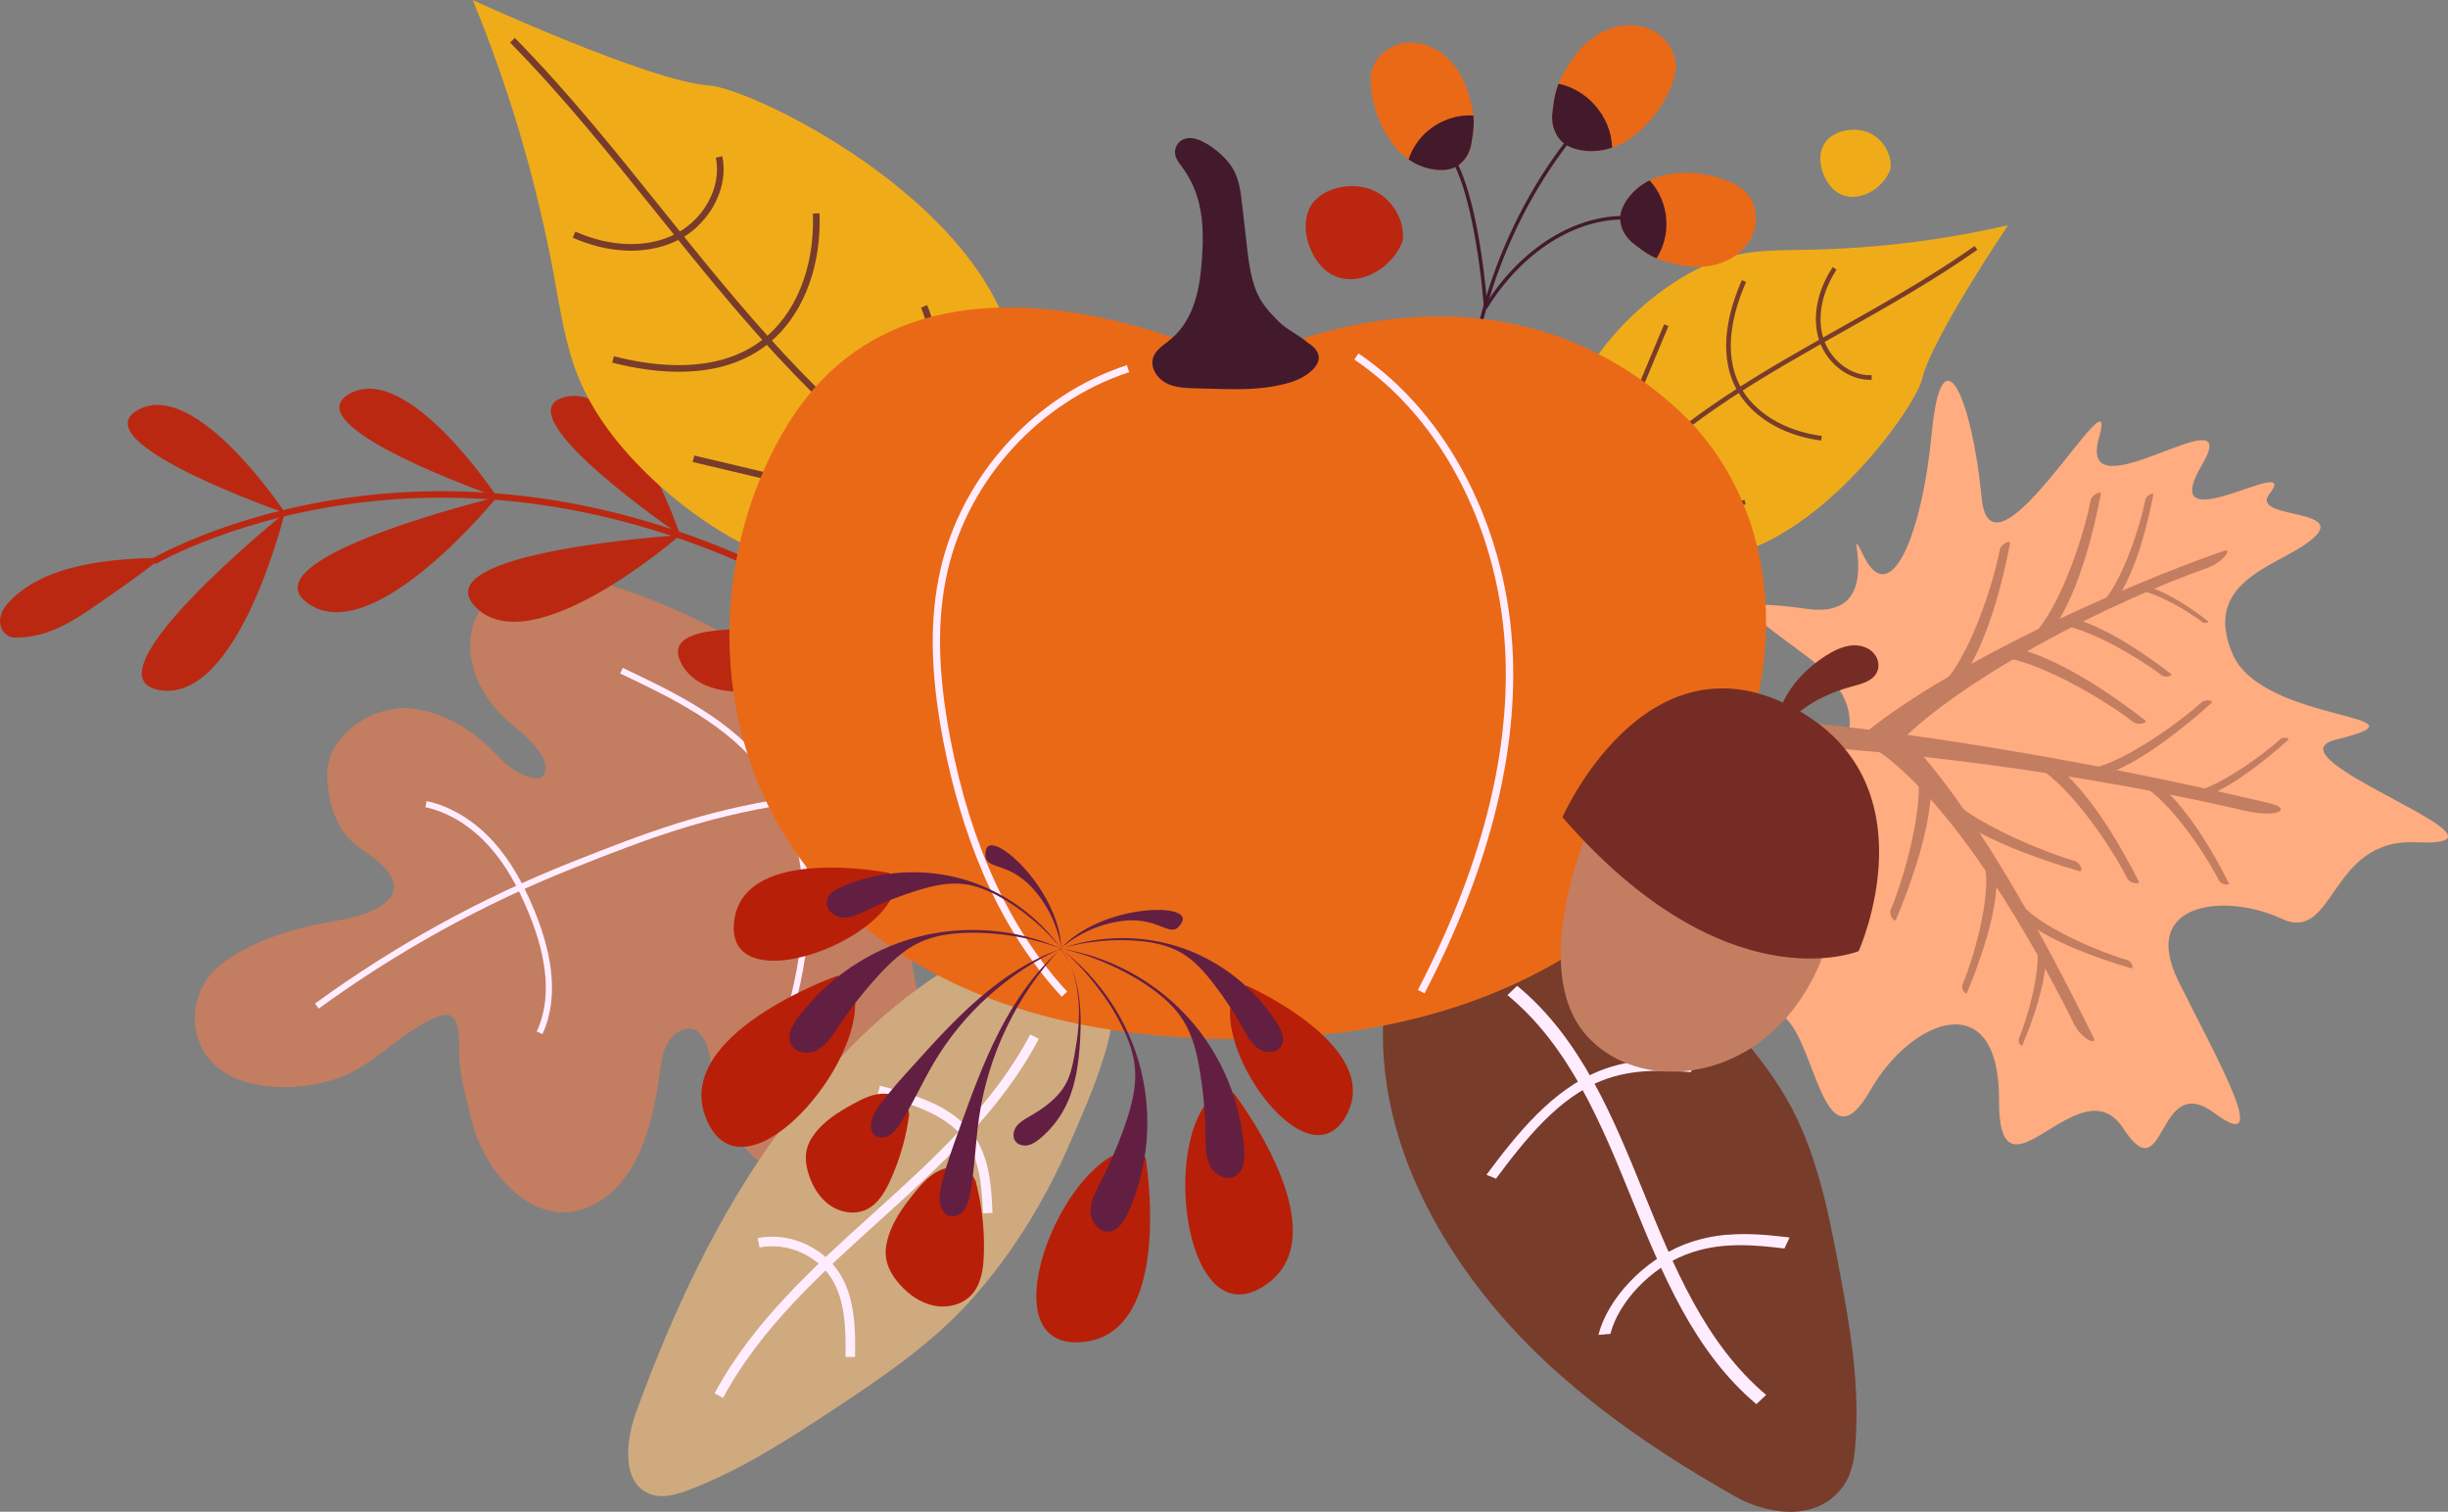<svg width="366" height="226" viewBox="0 0 366 226" fill="none" xmlns="http://www.w3.org/2000/svg">
<rect x="0" y="0" width="366" height="226" fill="#808080" stroke="none"/>
<g clip-path="url(#clip0_2427_36522)">
<path fill-rule="evenodd" clip-rule="evenodd" d="M275.325 112.724C271.486 121.312 245.998 133.001 260.897 130.439C275.797 127.877 256.425 155.354 263.834 151.7C271.243 148.047 271.513 177.141 279.636 162.998C285.887 152.105 298.954 147.238 298.873 164.454C298.792 181.657 310.97 158.738 317.436 168.674C323.902 178.61 322.313 159.884 331.083 166.409C339.852 172.935 331.621 158.644 325.694 146.671C319.78 134.699 332.928 133.513 341.065 137.328C349.201 141.144 348.137 125.356 361.123 125.923C379.795 126.731 338.209 113.303 349.242 110.58C365.084 106.67 338.33 108.221 333.817 97.826C329.304 87.431 339.475 84.87 344.446 81.526C353.081 75.715 336.188 77.913 339.287 73.882C344.365 67.302 321.922 81.877 329.224 69.487C335.878 58.189 310.377 77.657 313.812 65.482C317.167 53.618 297.714 89.319 296.273 74.394C294.831 59.456 290.319 49.061 288.823 64.687C287.328 80.313 282.6 90.977 278.733 83.292C274.854 75.608 283.031 92.784 270.219 91.031C257.408 89.278 260.978 91.301 269.748 97.826C278.518 104.351 276.847 109.313 275.325 112.737V112.724Z" fill="#FFAC80"/>
<path d="M215.634 113.6C210.744 114.638 213.088 107.317 215.472 107.048C252.249 103.003 304.019 111.712 339.381 120.098C342.681 120.88 340.688 122.377 335.474 121.163C303.682 113.748 248.248 106.643 215.634 113.586V113.6Z" fill="#C37D60"/>
<path d="M283.987 110.971C282.438 112.508 278.275 110.041 279.097 109.367C291.841 99.12 316.817 87.822 332.457 82.362C333.912 81.85 332.335 84.088 330.045 84.897C316.022 89.844 294.36 100.671 283.974 110.971H283.987Z" fill="#C37D60"/>
<path d="M280.862 112.319C279.124 111.079 281.522 106.899 282.276 107.573C293.996 118.062 306.228 141.333 313.004 155.125C313.637 156.406 311.159 155.246 310.162 153.21C304.032 140.847 292.487 120.584 280.875 112.306L280.862 112.319Z" fill="#C37D60"/>
<path d="M304.894 93.876C304.369 94.536 306.74 94.927 307.521 93.215C310.835 87.957 312.977 79.787 314.095 73.855C314.203 73.302 312.748 73.922 312.573 74.799C311.549 80.124 308.397 89.454 304.894 93.876Z" fill="#C37D60"/>
<path d="M314.755 89.588C314.351 90.101 316.197 90.411 316.803 89.076C319.39 84.978 321.06 78.6 321.936 73.976C322.016 73.545 320.885 74.03 320.75 74.718C319.942 78.87 317.49 86.15 314.755 89.602V89.588Z" fill="#C37D60"/>
<path d="M300.274 98.406C299.425 98.244 300.961 96.451 302.712 97.246C308.761 99.107 315.887 103.92 320.737 107.695C321.195 108.045 319.672 108.504 318.958 107.951C314.594 104.58 305.918 99.525 300.287 98.419L300.274 98.406Z" fill="#C37D60"/>
<path d="M308.613 93.498C307.952 93.363 309.151 91.961 310.512 92.595C315.227 94.051 320.791 97.799 324.576 100.752C324.926 101.021 323.741 101.385 323.188 100.954C319.78 98.325 313.004 94.388 308.613 93.512V93.498Z" fill="#C37D60"/>
<path d="M291.315 101.25C290.79 101.911 293.161 102.302 293.942 100.59C297.256 95.332 299.398 87.162 300.516 81.23C300.624 80.677 299.169 81.297 298.994 82.173C297.97 87.499 294.818 96.828 291.315 101.25Z" fill="#C37D60"/>
<path d="M320.09 88.308C319.672 88.227 320.427 87.35 321.289 87.741C324.253 88.658 327.755 91.017 330.126 92.865C330.342 93.04 329.601 93.255 329.25 92.986C327.109 91.328 322.852 88.847 320.09 88.308Z" fill="#C37D60"/>
<path d="M305.541 115.312C304.854 114.827 307.023 113.762 308.235 115.164C312.829 119.222 317.072 126.421 319.753 131.774C319.996 132.273 318.433 132.111 318.042 131.315C315.618 126.516 310.094 118.494 305.541 115.299V115.312Z" fill="#C37D60"/>
<path d="M313.745 114.638C313.045 114.854 314.392 116.229 315.833 115.407C320.858 113.317 326.704 108.652 330.665 105.066C331.029 104.729 329.735 104.473 329.156 104.998C325.586 108.207 318.46 113.209 313.759 114.625L313.745 114.638Z" fill="#C37D60"/>
<path d="M321.06 117.914C320.481 117.51 322.326 116.593 323.364 117.793C327.284 121.258 330.921 127.419 333.211 132.003C333.427 132.434 332.093 132.286 331.743 131.612C329.668 127.513 324.94 120.651 321.06 117.914Z" fill="#C37D60"/>
<path d="M328.483 118.305C327.917 118.48 328.995 119.586 330.166 118.925C334.221 117.24 338.936 113.479 342.115 110.593C342.412 110.324 341.375 110.122 340.903 110.539C338.034 113.128 332.281 117.159 328.483 118.305Z" fill="#C37D60"/>
<path d="M291.45 119.33C290.844 118.764 289.982 120.894 291.652 121.824C296.583 125.518 304.841 128.484 310.916 130.237C311.482 130.399 311.105 128.983 310.216 128.727C304.773 127.122 295.465 123.091 291.464 119.33H291.45Z" fill="#C37D60"/>
<path d="M286.816 116.081C286.735 115.272 289.012 115.959 288.716 117.793C288.621 123.792 285.86 131.814 283.475 137.463C283.26 137.989 282.344 136.816 282.694 135.98C284.809 130.911 287.355 121.433 286.816 116.081Z" fill="#C37D60"/>
<path d="M296.906 130.345C296.839 129.671 298.752 130.25 298.509 131.787C298.428 136.856 296.098 143.624 294.091 148.397C293.902 148.842 293.134 147.858 293.43 147.157C295.222 142.869 297.364 134.875 296.906 130.358V130.345Z" fill="#C37D60"/>
<path d="M304.612 141.885C304.558 141.346 306.08 141.804 305.891 143.031C305.824 147.062 303.978 152.442 302.375 156.23C302.227 156.581 301.621 155.799 301.85 155.246C303.264 151.835 304.975 145.485 304.612 141.885Z" fill="#C37D60"/>
<path d="M303.008 135.98C302.524 135.522 301.837 137.234 303.17 137.989C307.131 140.955 313.745 143.328 318.622 144.744C319.08 144.878 318.77 143.732 318.056 143.53C313.678 142.249 306.228 139.014 303.008 135.994V135.98Z" fill="#C37D60"/>
<path d="M238.683 75.648C228.31 63.339 239.828 49.816 248.463 43.493C251.831 41.026 255.576 38.99 259.645 38.1C263.066 37.345 266.609 37.413 270.112 37.345C280.242 37.17 290.359 35.943 300.233 33.665C300.233 33.665 288.837 50.531 287.395 56.584C285.954 62.638 258.836 99.552 238.67 75.648H238.683Z" fill="#F0AC18"/>
<path d="M242.765 71.603C251.939 62.072 263.699 55.452 275.069 49.048C281.832 45.246 288.823 41.296 295.222 36.779L295.626 37.345C289.2 41.875 282.195 45.826 275.419 49.641C264.09 56.018 252.384 62.611 243.277 72.075L242.779 71.59L242.765 71.603Z" fill="#783C2B"/>
<path d="M273.075 53.079C272.51 52.257 272.079 51.326 271.823 50.342C270.974 47.106 271.769 43.318 274.005 39.934L274.584 40.311C272.469 43.534 271.701 47.12 272.496 50.167C273.399 53.645 276.618 56.247 279.811 56.085L279.851 56.773C277.265 56.908 274.665 55.398 273.075 53.079Z" fill="#783C2B"/>
<path d="M260.251 59.2C259.954 58.768 259.698 58.323 259.456 57.865C256.775 52.54 258.5 46.23 260.426 41.875L261.059 42.158C259.2 46.378 257.516 52.459 260.076 57.541C262.11 61.586 266.704 64.431 272.375 65.172L272.281 65.86C267.027 65.186 262.649 62.732 260.237 59.2H260.251Z" fill="#783C2B"/>
<path d="M245.769 69.433C245.594 69.19 245.446 68.934 245.284 68.678C243.991 66.467 243.425 64.053 243.681 61.883C243.87 60.265 244.503 58.768 245.109 57.312L248.8 48.481L249.447 48.751L245.756 57.582C245.163 58.984 244.557 60.44 244.382 61.964C244.139 63.986 244.678 66.251 245.89 68.327C248.827 73.329 255.226 76.039 260.83 74.731L260.992 75.405C255.307 76.74 249.056 74.246 245.783 69.433H245.769Z" fill="#783C2B"/>
<path d="M244.166 20.398C243.21 21.126 242.159 21.706 241.041 22.07C239.384 22.636 237.606 22.758 235.881 22.353C234.359 21.989 233.227 21.275 232.54 19.792C232.069 18.794 231.961 17.648 232.136 16.556C232.163 16.34 232.19 16.138 232.204 16.017C232.365 14.601 232.621 13.523 233.012 12.511C233.416 11.473 233.995 10.502 234.777 9.289C236.056 7.307 237.821 5.568 239.977 4.584C242.132 3.6 244.718 3.451 246.86 4.449C249.002 5.447 250.605 7.698 250.552 10.071C250.525 11.136 250.188 12.188 249.77 13.172C248.558 16.003 246.618 18.511 244.166 20.385V20.398Z" fill="#EA6917"/>
<path d="M241.041 22.07C239.384 22.636 237.606 22.758 235.881 22.353C234.359 21.989 233.227 21.275 232.54 19.792C232.069 18.794 231.961 17.648 232.136 16.556C232.163 16.34 232.19 16.138 232.204 16.017C232.365 14.601 232.621 13.523 233.012 12.511C235.006 12.943 236.892 13.994 238.387 15.653C240.071 17.5 240.947 19.792 241.041 22.057V22.07Z" fill="#421A2C"/>
<path d="M208.211 21.531C208.885 22.434 209.693 23.216 210.609 23.836C211.956 24.767 213.533 25.346 215.203 25.414C216.671 25.481 217.87 25.117 218.867 23.958C219.541 23.176 219.931 22.178 220.053 21.14C220.08 20.938 220.107 20.749 220.133 20.641C220.349 19.32 220.403 18.282 220.295 17.27C220.187 16.232 219.918 15.208 219.527 13.914C218.867 11.797 217.736 9.774 216.038 8.332C214.341 6.889 212.051 6.094 209.868 6.444C207.673 6.795 205.665 8.413 205.1 10.57C204.844 11.541 204.884 12.565 205.019 13.576C205.396 16.435 206.501 19.212 208.225 21.517L208.211 21.531Z" fill="#EA6917"/>
<path d="M210.596 23.836C211.943 24.767 213.519 25.346 215.189 25.414C216.658 25.481 217.857 25.117 218.854 23.958C219.527 23.176 219.918 22.178 220.039 21.14C220.066 20.938 220.093 20.749 220.12 20.641C220.335 19.32 220.389 18.282 220.282 17.27C218.369 17.149 216.402 17.621 214.624 18.727C212.63 19.967 211.256 21.8 210.596 23.836Z" fill="#421A2C"/>
<path d="M249.811 25.993C248.692 26.142 247.615 26.465 246.631 26.964C245.163 27.692 243.897 28.784 243.021 30.213C242.253 31.467 241.984 32.694 242.509 34.123C242.859 35.094 243.546 35.916 244.382 36.536C244.543 36.658 244.692 36.766 244.786 36.846C245.837 37.682 246.712 38.222 247.655 38.626C248.612 39.044 249.635 39.3 250.969 39.583C253.138 40.042 255.455 40.028 257.53 39.246C259.604 38.464 261.423 36.846 262.177 34.757C262.932 32.667 262.5 30.119 260.884 28.582C260.156 27.894 259.24 27.422 258.297 27.045C255.617 25.98 252.666 25.602 249.811 25.993Z" fill="#EA6917"/>
<path d="M246.631 26.964C245.163 27.692 243.897 28.784 243.021 30.213C242.253 31.467 241.984 32.694 242.509 34.123C242.859 35.094 243.546 35.916 244.382 36.536C244.543 36.658 244.692 36.766 244.786 36.846C245.837 37.682 246.712 38.222 247.655 38.626C248.692 37.022 249.245 35.053 249.137 32.977C249.016 30.631 248.086 28.528 246.631 26.978V26.964Z" fill="#421A2C"/>
<path d="M218.921 65.523C219.069 47.767 225.764 30.146 237.309 17.19L237.7 17.527C226.249 30.402 219.595 47.888 219.446 65.523H218.935H218.921Z" fill="#421A2C"/>
<path d="M222.06 46.203C221.952 46.176 221.871 46.082 221.858 45.974C221.858 45.785 220.524 27.544 215.998 22.394C215.903 22.286 215.917 22.124 216.025 22.03C216.132 21.935 216.294 21.949 216.388 22.057C220.551 26.775 222.019 41.552 222.316 45.165C227.623 36.954 235.625 32.033 243.358 32.29C243.506 32.29 243.614 32.411 243.614 32.559C243.614 32.708 243.493 32.815 243.344 32.815C235.585 32.559 227.543 37.655 222.343 46.109C222.289 46.203 222.181 46.243 222.073 46.23L222.06 46.203Z" fill="#421A2C"/>
<path d="M124.865 107.816C117.739 98.689 103.729 91.665 92.925 88.038C88.183 86.447 83.023 85.368 78.228 86.757C67.545 89.858 68.636 101.331 75.695 107.573C77.581 109.245 81.393 111.969 81.582 114.759C81.622 115.447 81.258 116.202 80.598 116.364C80.248 116.458 79.884 116.364 79.548 116.269C75.654 115.218 74.536 112.683 71.546 110.31C68.676 108.032 65.214 106.333 61.55 105.929C56.781 105.389 51.042 108.477 49.359 113.182C48.874 114.544 48.874 116.027 49.008 117.469C49.318 120.597 50.409 123.779 52.713 125.896C53.844 126.947 55.219 127.689 56.404 128.686C62.655 133.958 55.758 136.708 50.881 137.531C45.277 138.474 39.605 139.917 34.675 143.004C33.53 143.732 32.439 144.568 31.55 145.593C29.34 148.141 28.559 151.849 29.542 155.084C32.156 163.659 44.536 163.672 51.379 160.855C55.434 159.183 58.519 155.947 62.21 153.682C67.41 150.473 68.703 150.959 68.636 157.053C68.596 160.518 69.727 164.171 70.522 167.515C72.502 175.86 81.191 185.419 90.055 179.312C96.198 175.078 97.788 166.598 98.717 159.843C98.906 158.522 99.121 157.174 99.768 156.015C100.415 154.842 101.56 153.871 102.88 153.79C106.733 153.534 106.355 162.257 107.393 164.899C109.508 170.265 113.145 174.539 118.614 176.656C123.882 178.705 130.536 177.613 134.066 173.204C140.168 165.573 138.067 153.129 136.423 144.393C134.241 132.852 132.422 118.44 125.471 108.625C125.283 108.355 125.094 108.099 124.892 107.843L124.865 107.816Z" fill="#C37D60"/>
<path d="M117.348 120.26C105.143 122.269 97.276 125.195 85.771 129.765C72.26 135.131 59.435 142.209 47.648 150.784L47.096 150.029C58.937 141.4 71.829 134.295 85.421 128.902C96.993 124.305 104.901 121.366 117.2 119.343L117.348 120.26Z" fill="#FFEDFF"/>
<path d="M81.959 152.253C81.73 153.062 81.447 153.844 81.097 154.599L80.248 154.208C82.39 149.611 81.999 143.665 79.063 136.519C77.325 132.286 75.452 129.118 73.189 126.583C70.455 123.509 67.046 121.406 63.598 120.678L63.786 119.761C67.424 120.53 71.007 122.727 73.876 125.949C76.207 128.579 78.133 131.814 79.911 136.155C82.484 142.411 83.158 147.804 81.945 152.253H81.959Z" fill="#FFEDFF"/>
<path d="M118.803 150.527C118.803 150.527 118.789 150.595 118.776 150.635L117.873 150.393C117.873 150.393 117.887 150.325 117.9 150.285C120.123 142.168 122.561 127.001 114.263 115.663C108.942 108.382 100.32 104.297 92.709 100.684L93.113 99.848C100.819 103.502 109.548 107.641 115.017 115.11C123.545 126.772 121.066 142.263 118.803 150.527Z" fill="#FFEDFF"/>
<path d="M133.998 97.192C102.516 75.378 74.092 73.032 55.784 74.92C35.941 76.956 23.386 84.249 23.265 84.33L22.78 83.495C22.901 83.414 35.605 76.025 55.65 73.963C74.119 72.048 102.812 74.394 134.551 96.397L133.998 97.192Z" fill="#BB2812"/>
<path d="M101.694 80.003C101.694 80.003 79.709 99.215 71.195 90.842C62.682 82.47 101.694 80.003 101.694 80.003Z" fill="#BB2812"/>
<path d="M134.268 96.801C134.268 96.801 108.093 109.731 102.018 99.457C95.929 89.184 134.268 96.801 134.268 96.801Z" fill="#BB2812"/>
<path d="M74.294 74.313C74.294 74.313 55.946 97.031 46.126 90.263C36.305 83.495 74.294 74.313 74.294 74.313Z" fill="#BB2812"/>
<path d="M42.556 76.7C42.556 76.7 35.685 105.093 23.911 103.178C12.137 101.264 42.556 76.7 42.556 76.7Z" fill="#BB2812"/>
<path d="M42.663 76.713C42.663 76.713 29.3 56.463 20.638 61.276C11.976 66.089 42.663 76.713 42.663 76.713Z" fill="#BB2812"/>
<path d="M24.154 83.387C16.583 83.508 6.399 84.29 1.105 90.263C0.458 91.004 -0.027 91.948 -2.86433e-05 92.932C0.027 93.916 0.633 94.914 1.563 95.21C1.94 95.332 2.33 95.332 2.721 95.318C8.164 95.197 12.272 91.907 16.637 88.901C19.197 87.148 21.716 85.315 24.14 83.387H24.154Z" fill="#BB2812"/>
<path d="M74.307 74.286C74.307 74.286 60.944 54.036 52.282 58.849C43.62 63.662 74.307 74.286 74.307 74.286Z" fill="#BB2812"/>
<path d="M101.694 80.003C101.694 80.003 94.07 56.975 84.438 59.361C74.819 61.748 101.694 80.003 101.694 80.003Z" fill="#BB2812"/>
<path d="M134.268 96.801C134.268 96.801 130.927 72.763 121.026 73.383C111.138 73.99 134.268 96.801 134.268 96.801Z" fill="#BB2812"/>
<path d="M144.156 77.01C129.243 94.509 107.514 81.418 96.616 70.727C92.372 66.561 88.627 61.748 86.404 56.22C84.546 51.569 83.805 46.567 82.902 41.633C80.302 27.382 76.193 13.401 70.684 0.013C70.684 0.013 97.087 12.161 105.951 12.768C114.829 13.374 173.119 43.021 144.156 77.023V77.01Z" fill="#F0AC18"/>
<path d="M137.514 72.197C121.955 61.478 109.885 46.446 98.219 31.912C91.281 23.27 84.101 14.331 76.261 6.364L76.961 5.662C84.842 13.657 92.035 22.623 98.987 31.292C110.612 45.772 122.629 60.737 138.067 71.374L137.501 72.197H137.514Z" fill="#783C2B"/>
<path d="M104.362 33.773C103.338 34.757 102.139 35.579 100.792 36.172C96.441 38.114 90.917 37.885 85.623 35.525L86.027 34.622C91.052 36.86 96.292 37.103 100.388 35.269C105.076 33.179 107.985 28.043 107.015 23.567L107.985 23.351C108.767 26.978 107.258 30.995 104.362 33.759V33.773Z" fill="#783C2B"/>
<path d="M115.96 50.423C115.422 50.935 114.856 51.407 114.263 51.852C107.393 56.881 98.111 55.91 91.537 54.211L91.779 53.254C98.151 54.899 107.11 55.843 113.67 51.043C118.897 47.228 121.834 40.082 121.537 31.926L122.534 31.885C122.804 39.449 120.379 46.203 115.96 50.423Z" fill="#783C2B"/>
<path d="M133.756 68.462C133.446 68.759 133.123 69.042 132.799 69.311C129.997 71.657 126.737 73.019 123.612 73.154C121.282 73.262 119.032 72.722 116.85 72.21L103.567 69.069L103.796 68.098L117.079 71.239C119.194 71.738 121.376 72.264 123.572 72.156C126.481 72.021 129.539 70.74 132.166 68.543C138.511 63.244 140.855 53.578 137.703 45.987L138.619 45.61C141.825 53.322 139.764 62.719 133.769 68.448L133.756 68.462Z" fill="#783C2B"/>
<path d="M210.973 137.301C210.811 137.477 210.65 137.665 210.502 137.854C208.804 139.971 208.265 142.371 207.794 144.649C203.82 163.632 211.849 180.929 221.912 193.643C231.719 206.06 245.069 215.605 259.483 223.748C263.753 226.162 270.934 227.699 275.11 222.778C276.82 220.755 277.198 218.383 277.373 216.225C278.114 206.977 276.591 198.348 275.002 189.841C273.318 180.835 271.499 171.775 267.081 164.212C262.339 156.082 255.576 149.368 247.534 143.989C240.408 139.229 230.749 132.353 219.945 133.162C216.86 133.392 213.277 134.821 210.973 137.301Z" fill="#783C2B"/>
<path d="M226.842 147.386C236.38 155.26 241.135 166.962 245.742 178.273C250.255 189.369 254.916 200.829 264.063 208.541L262.595 209.916C253.246 202.042 248.544 190.461 243.978 179.244C239.424 168.041 234.709 156.459 225.374 148.761L226.829 147.386H226.842Z" fill="#FFEDFF"/>
<path d="M258.271 184.597C261.638 184.313 264.804 184.677 267.566 185.001L266.784 186.646C262.514 186.147 257.206 185.527 252.006 187.576C246.726 189.652 241.997 194.641 240.771 199.413L238.98 199.562C240.367 194.115 245.756 188.439 251.777 186.066C253.987 185.203 256.169 184.758 258.284 184.583L258.271 184.597Z" fill="#FFEDFF"/>
<path d="M245.944 158.549C248.652 158.32 251.239 158.482 253.502 158.617L252.801 160.275C248.719 160.019 244.085 159.722 239.478 161.556C233.052 164.117 228.135 170.198 223.663 176.211L222.235 175.631C226.95 169.308 232.136 162.89 239.236 160.059C241.499 159.156 243.762 158.724 245.944 158.536V158.549Z" fill="#FFEDFF"/>
<path d="M162.221 138.528C162.059 138.461 161.897 138.407 161.722 138.353C159.823 137.773 157.789 138.259 155.862 138.731C139.831 142.721 126.266 155.866 116.661 168.917C107.271 181.644 100.576 196.178 95.134 211.035C93.517 215.444 92.884 221.888 97.33 223.411C99.148 224.032 101.142 223.438 102.947 222.764C110.653 219.839 117.644 215.322 124.528 210.779C131.816 205.966 139.131 201.031 144.991 194.56C151.282 187.59 156.226 179.514 159.957 170.912C163.258 163.295 168.081 152.792 166.451 144.272C165.979 141.845 164.497 139.459 162.234 138.528H162.221Z" fill="#CFAA7F"/>
<path d="M155.31 155.313C149.652 166.086 140.411 174.431 131.479 182.507C122.723 190.407 113.67 198.591 108.107 208.986L106.84 208.311C112.512 197.688 121.659 189.437 130.509 181.442C139.346 173.46 148.493 165.196 154.03 154.653L155.296 155.313H155.31Z" fill="#FFEDFF"/>
<path d="M127.357 195.126C127.896 197.769 127.869 200.492 127.842 202.865H126.414C126.454 199.184 126.495 194.614 124.339 191.149C122.157 187.63 117.617 185.675 113.563 186.498L113.28 185.095C117.9 184.152 123.06 186.39 125.552 190.394C126.468 191.863 127.02 193.481 127.357 195.126Z" fill="#FFEDFF"/>
<path d="M147.779 175.146C148.211 177.276 148.305 179.433 148.386 181.334L146.958 181.401C146.81 177.977 146.634 174.081 144.708 171.02C142.014 166.746 136.558 165.061 131.21 163.699L131.56 162.311C137.205 163.74 142.957 165.533 145.92 170.252C146.863 171.762 147.429 173.433 147.779 175.146Z" fill="#FFEDFF"/>
<path d="M185.189 54.495C185.189 54.495 138.242 30.348 117.86 63.312C97.478 96.262 109.494 155.556 185.472 155.34C261.45 155.138 280.134 88.213 250.956 61.33C221.79 34.447 185.203 54.495 185.203 54.495H185.189Z" fill="#EA6917"/>
<path d="M175.678 22.663C175.678 22.839 175.678 23.014 175.719 23.189C175.867 23.863 176.325 24.416 176.729 24.969C179.935 29.27 180.057 34.11 179.666 39.206C179.329 43.722 178.319 48.32 174.479 51.164C173.631 51.798 172.715 52.486 172.405 53.483C171.947 54.94 172.971 56.544 174.318 57.258C175.678 57.973 177.268 58.013 178.804 58.054C183.586 58.148 188.328 58.566 192.962 57.151C195.589 56.355 199.415 53.645 195.468 51.191C194.094 49.992 192.49 49.371 191.184 48.077C189.688 46.594 188.463 45.246 187.708 43.224C186.913 41.08 186.644 38.775 186.388 36.496C186.159 34.528 185.943 32.559 185.714 30.591C185.499 28.69 185.256 26.735 184.273 25.104C183.236 23.405 180.851 21.423 178.938 20.803C178.198 20.574 177.349 20.56 176.689 20.951C176.096 21.302 175.719 21.962 175.678 22.636V22.663Z" fill="#421A2C"/>
<path d="M146.917 130.399C144.385 124.507 142.418 117.955 141.03 110.782C139.064 100.549 138.942 92.366 140.64 85.004C143.886 70.983 154.811 59.038 168.485 54.589L168.821 55.641C155.512 59.982 144.87 71.603 141.704 85.247C140.033 92.447 140.168 100.495 142.108 110.566C145.139 126.314 151.013 138.987 159.553 148.249L158.732 149.004C153.949 143.827 150.002 137.612 146.904 130.399H146.917Z" fill="#FFEDFF"/>
<path d="M211.997 147.979C221.238 130.196 225.643 113.465 225.091 98.23C224.417 79.76 215.769 62.705 202.486 53.753L203.106 52.836C216.671 61.991 225.508 79.369 226.195 98.203C226.761 113.64 222.316 130.56 212.98 148.505L211.997 147.993V147.979Z" fill="#FFEDFF"/>
<path d="M171.273 173.042C171.273 173.042 175.678 199.09 162.059 200.613C148.44 202.137 156.886 177.761 166.437 172.719L171.273 173.042Z" fill="#B81F08"/>
<path d="M158.583 141.818C164.443 146.24 168.741 152.684 170.546 159.803C172.351 166.922 171.677 174.647 168.646 181.32C168.054 182.615 167.138 184.057 165.71 184.125C164.201 184.206 163.056 182.588 163.042 181.078C163.029 179.568 163.797 178.179 164.484 176.831C165.979 173.946 167.259 170.953 168.31 167.865C169.172 165.304 169.886 162.634 169.711 159.938C169.549 157.592 168.714 155.327 167.65 153.224C165.602 149.152 162.113 144.69 158.597 141.804" fill="#631F41"/>
<path d="M184.448 163.403C184.448 163.403 200.573 184.313 189.271 192.066C177.968 199.818 173.968 174.337 180.03 165.385L184.448 163.389V163.403Z" fill="#B81F08"/>
<path d="M158.583 141.818C165.831 142.964 172.647 146.631 177.591 152.064C182.535 157.484 185.566 164.63 186.024 171.95C186.119 173.379 185.97 175.078 184.745 175.806C183.451 176.588 181.673 175.698 180.959 174.364C180.232 173.042 180.259 171.452 180.245 169.942C180.218 166.692 179.935 163.443 179.41 160.234C178.979 157.565 178.346 154.869 176.918 152.577C175.665 150.581 173.873 148.977 171.947 147.629C168.229 145 163.042 142.708 158.583 141.818Z" fill="#631F41"/>
<path d="M186.388 147.346C186.388 147.346 206.635 156.298 201.408 166.531C196.182 176.777 183.047 159.601 183.936 150.581L186.388 147.346Z" fill="#B81F08"/>
<path d="M158.691 141.804C164.484 139.742 170.977 139.715 176.797 141.737C182.603 143.759 187.695 147.804 190.968 153.008C191.601 154.019 192.181 155.327 191.574 156.365C190.928 157.457 189.271 157.511 188.207 156.823C187.142 156.136 186.523 154.963 185.903 153.844C184.583 151.458 183.074 149.179 181.404 147.022C180.016 145.229 178.48 143.49 176.5 142.384C174.776 141.413 172.822 140.955 170.856 140.726C167.07 140.281 162.328 140.672 158.691 141.791" fill="#631F41"/>
<path d="M125.229 145.863C125.229 145.863 100.334 154.626 105.601 167.286C110.868 179.945 128.071 160.747 127.856 149.934L125.229 145.863Z" fill="#B81F08"/>
<path d="M158.678 141.831C151.983 138.838 144.25 138.218 137.164 140.079C130.065 141.939 123.653 146.28 119.274 152.172C118.426 153.318 117.617 154.815 118.251 156.109C118.911 157.471 120.877 157.686 122.211 156.972C123.545 156.257 124.393 154.909 125.229 153.655C127.02 150.945 129.028 148.37 131.21 145.97C133.028 143.975 135.022 142.047 137.461 140.901C139.589 139.903 141.973 139.539 144.317 139.459C148.857 139.283 154.461 140.173 158.691 141.858" fill="#631F41"/>
<path d="M132.975 130.506C132.975 130.506 111.394 126.192 109.791 137.517C108.187 148.842 128.691 142.398 133.123 134.551L132.975 130.506Z" fill="#B81F08"/>
<path d="M158.664 141.858C155.135 136.857 149.854 133.122 143.981 131.437C138.094 129.751 131.654 130.129 126.01 132.488C124.919 132.947 123.693 133.688 123.599 134.875C123.491 136.128 124.811 137.126 126.077 137.18C127.33 137.234 128.516 136.627 129.647 136.075C132.085 134.902 134.618 133.904 137.205 133.108C139.36 132.448 141.61 131.922 143.846 132.138C145.799 132.327 147.658 133.082 149.383 134.025C152.723 135.832 156.347 138.865 158.664 141.858Z" fill="#631F41"/>
<path d="M145.772 176.184C146.783 179.905 147.241 183.774 147.092 187.63C147.012 189.76 146.688 192.052 145.22 193.603C143.819 195.099 141.556 195.598 139.562 195.18C137.555 194.749 135.804 193.495 134.456 191.944C133.446 190.785 132.611 189.396 132.449 187.859C132.368 187.104 132.449 186.336 132.624 185.608C133.244 182.884 134.914 180.552 136.666 178.381C137.878 176.885 139.225 175.361 141.057 174.755C142.889 174.148 145.287 174.836 145.893 176.669" fill="#B81F08"/>
<path d="M158.449 141.939C151.996 148.842 147.726 157.74 146.378 167.083C145.826 170.872 145.745 174.728 145.031 178.503C144.87 179.366 144.654 180.255 144.115 180.943C143.576 181.631 142.607 182.062 141.798 181.738C141.017 181.428 140.626 180.538 140.532 179.703C140.397 178.584 140.64 177.451 140.936 176.359C141.61 173.811 142.499 171.33 143.401 168.85C145.166 163.929 146.944 159.008 149.315 154.356C151.686 149.705 154.69 145.31 158.61 141.858" fill="#631F41"/>
<path d="M135.965 166.355C135.534 169.847 134.564 173.272 133.109 176.467C132.301 178.233 131.237 180.053 129.459 180.862C127.761 181.631 125.673 181.28 124.137 180.228C122.602 179.177 121.551 177.505 120.958 175.725C120.514 174.391 120.285 172.935 120.689 171.586C120.877 170.926 121.214 170.306 121.618 169.739C123.073 167.663 125.309 166.261 127.532 165.048C129.068 164.198 130.738 163.389 132.49 163.511C134.241 163.632 136.019 165.048 135.911 166.8" fill="#B81F08"/>
<path d="M158.529 141.845C150.703 145.431 144.007 151.458 139.629 158.873C137.851 161.879 136.45 165.101 134.537 168.041C134.106 168.715 133.608 169.389 132.921 169.78C132.22 170.171 131.264 170.198 130.684 169.645C130.132 169.106 130.119 168.229 130.321 167.488C130.59 166.49 131.196 165.627 131.816 164.805C133.271 162.89 134.874 161.111 136.491 159.331C139.683 155.799 142.889 152.253 146.5 149.152C150.11 146.051 154.165 143.382 158.678 141.831" fill="#631F41"/>
<path d="M158.57 141.818C161.439 145.606 161.763 150.716 161.493 155.462C161.291 158.981 160.806 162.58 159.163 165.695C158.274 167.393 157.034 168.917 155.566 170.157C155.014 170.616 154.407 171.061 153.707 171.209C153.006 171.357 152.185 171.168 151.78 170.575C151.322 169.915 151.524 168.957 152.023 168.324C152.521 167.69 153.262 167.286 153.963 166.881C156.132 165.641 158.26 164.104 159.419 161.893C160.065 160.639 160.362 159.25 160.618 157.862C161.116 155.138 161.48 152.374 161.251 149.611C161.022 146.86 160.294 143.989 158.597 141.818" fill="#631F41"/>
<path d="M158.583 141.818C158.583 141.818 162.194 138.326 167.932 137.665C173.658 137.005 175.153 140.807 176.729 137.827C178.305 134.848 164.592 135.185 158.597 141.804L158.583 141.818Z" fill="#631F41"/>
<path d="M158.678 141.831C158.678 141.831 158.166 136.83 154.232 132.623C150.285 128.417 146.702 130.358 147.416 127.055C148.13 123.765 158.381 132.893 158.678 141.831Z" fill="#631F41"/>
<path d="M237.646 123.509C237.646 123.509 228.405 144.514 237.013 154.585C245.635 164.657 266.34 161.812 273.102 141.333C279.865 120.867 237.633 123.496 237.633 123.496L237.646 123.509Z" fill="#C37D60"/>
<path d="M233.605 122.161C233.605 122.161 245.796 94.428 267.62 105.538C289.443 116.647 277.885 142.195 277.885 142.195C277.885 142.195 258.095 150.392 233.591 122.161H233.605Z" fill="#752C25"/>
<path d="M265.478 108.733C265.572 109.097 265.922 109.367 266.286 109.38C268.724 105.821 272.819 103.704 276.996 102.599C278.41 102.221 280.067 101.776 280.646 100.428C281.199 99.134 280.538 97.664 279.313 96.99C277.494 95.979 275.419 96.612 273.722 97.583C269.694 99.875 266.097 103.906 265.532 108.504L265.491 108.733H265.478Z" fill="#752C25"/>
<path d="M282.29 22.825C282.505 23.351 282.64 23.917 282.667 24.483C282.694 24.848 282.667 25.225 282.532 25.562C281.172 28.825 276.511 31.036 273.789 27.962C272.402 26.398 271.607 23.674 272.617 21.733C273.816 19.401 277.44 18.848 279.622 19.927C280.835 20.52 281.791 21.585 282.29 22.839V22.825Z" fill="#F0AC18"/>
<path d="M209.235 32.586C209.532 33.314 209.707 34.096 209.761 34.878C209.788 35.377 209.761 35.903 209.572 36.375C207.686 40.891 201.233 43.965 197.461 39.705C195.548 37.548 194.444 33.773 195.831 31.063C197.488 27.84 202.513 27.072 205.531 28.555C207.201 29.377 208.535 30.86 209.222 32.586H209.235Z" fill="#BA260F"/>
</g>
<defs>
<clipPath id="clip0_2427_36522">
<rect width="366" height="226" fill="white"/>
</clipPath>
</defs>
</svg>
